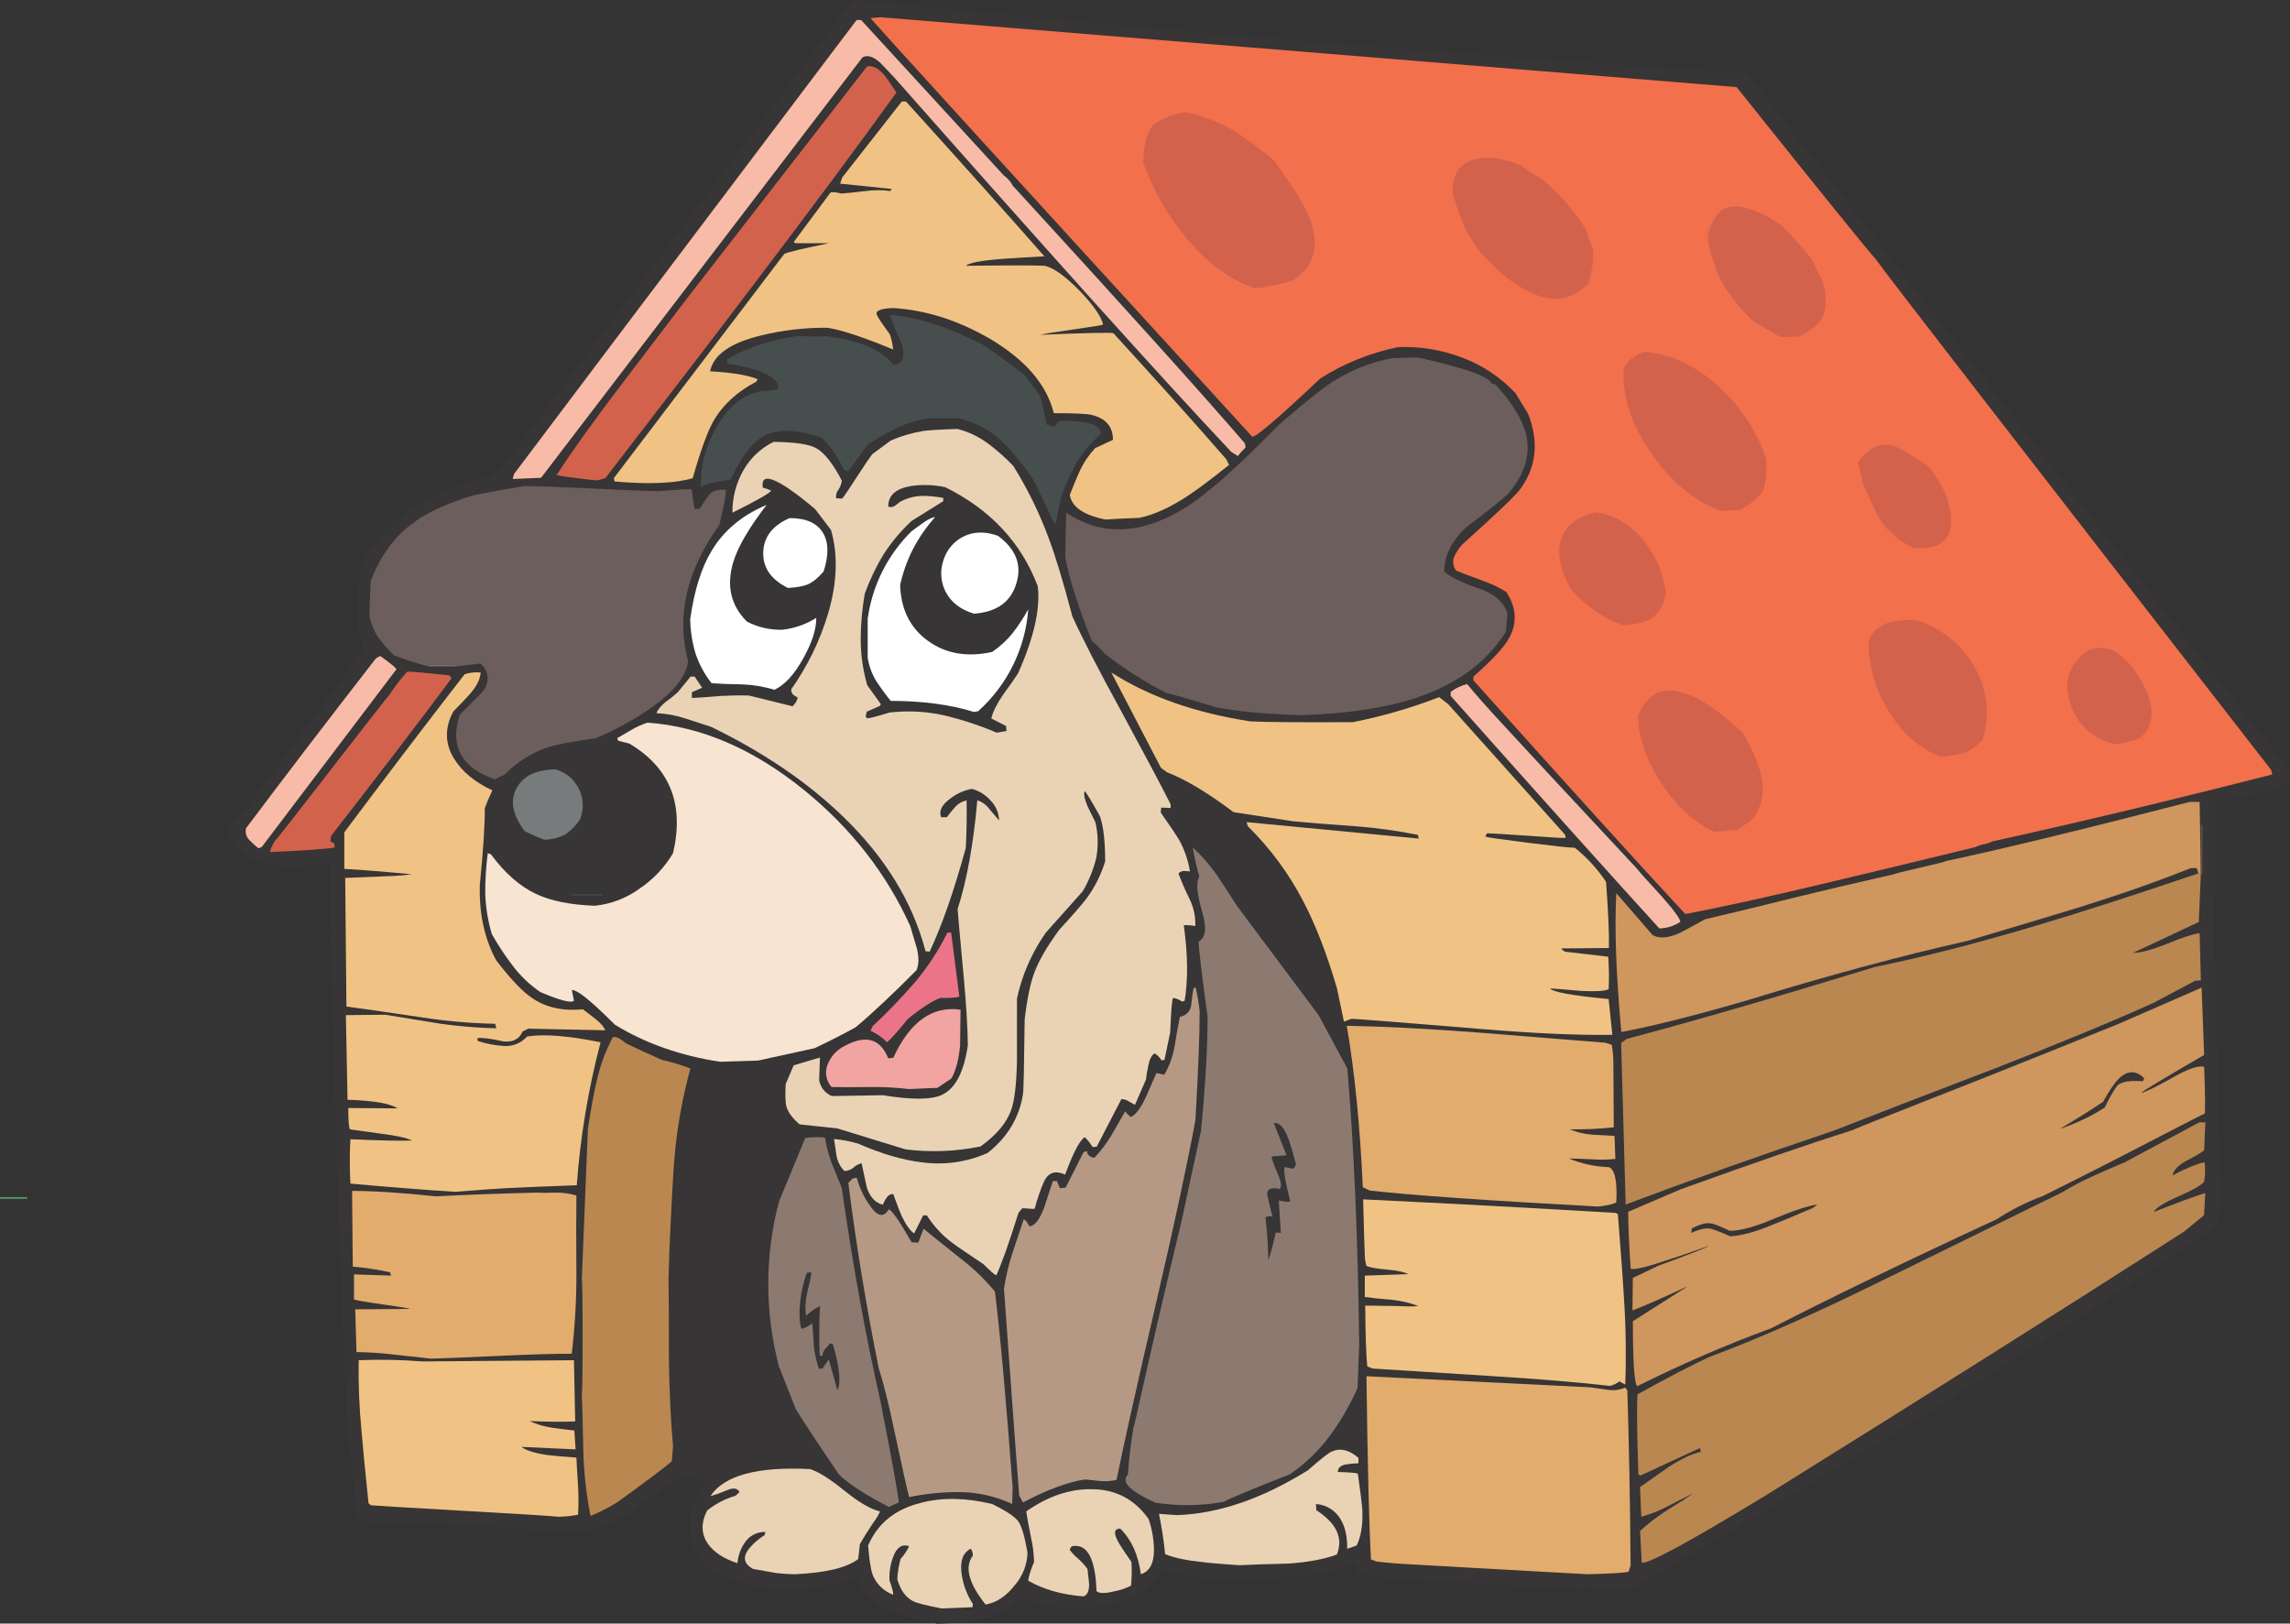 <?xml version="1.0" encoding="iso-8859-1"?>
<!-- Generator: Adobe Illustrator 20.1.0, SVG Export Plug-In . SVG Version: 6.00 Build 0)  -->
<svg version="1.0" id="Layer_1" xmlns="http://www.w3.org/2000/svg" xmlns:xlink="http://www.w3.org/1999/xlink" x="0px" y="0px"
	 viewBox="0 0 915.26 648.93" enable-background="new 0 0 915.26 648.93" xml:space="preserve">
<rect x="0" y="0" width="915.26" height="648.93" fill="#333333" stroke="none"/>
<title>dogs2_0023</title>
<path fill="#373535" d="M200.49,186.7l-4.43,3.94c-11.82,2.733-21.507,6.347-29.06,10.84c-8.82,5.536-16.15,13.148-21.35,22.17
	c-1.556,4.272-2.443,8.758-2.63,13.3c-0.107,1.093-0.16,5.637-0.16,13.63c1.084,2.877,1.907,5.846,2.46,8.87
	c-7.333,10.507-23.043,31.743-47.13,63.71c-0.873,0.987-2.297,2.41-4.27,4.27c-1.384,1.468-2.348,3.281-2.79,5.25
	c3.173,7.66,8.81,11.993,16.91,13c4.707,0.547,12.59,0.383,23.65-0.49c1.753,95.333,4.327,173.713,7.72,235.14
	c0.327,0.22,0.66,1.48,1,3.78c0.22,2.187,0.987,9.793,2.3,22.82l2.63,1c8,0.44,20.04,0.877,36.12,1.31
	c14.233,0.667,26.233,1.597,36,2.79c11.713-0.44,17.843-0.55,18.39-0.33c4.6-0.547,10.62-3.447,18.06-8.7
	c10.073-7.333,15.877-11.383,17.41-12.15c3.582-0.051,7.16,0.285,10.67,1c-4.16,6.46-6.35,11.987-6.57,16.58
	c-0.22,4.707,1.587,10.18,5.42,16.42c7.66,5.8,17.293,9.133,28.9,10c10.307,0.917,20.688-0.488,30.38-4.11l2.3,0.16
	c2.934,5.696,7.665,10.266,13.46,13c3.613,1.64,9.853,3.337,18.72,5.09c8.667-0.22,14.85-0.887,18.55-2
	c5.033-1.333,10.343-4.18,15.93-8.54c4.875,1.87,9.858,3.45,14.92,4.73c15.107,0.547,26.873-2.41,35.3-8.87l5.91-6.9
	c5.333,1.86,12.23,2.953,20.69,3.28h21.18c3.72-0.327,9.577-0.763,17.57-1.31c6.787-0.767,12.313-2.3,16.58-4.6
	c0.568,1.49,1.281,2.92,2.13,4.27l5.09,1c22.667,1.64,39.907,2.79,51.72,3.45c19.26,1,36.537,1.5,51.83,1.5
	c88.667-51.013,166.39-99.013,233.17-144c1.333-2.3,2.1-6.407,2.3-12.32c-1.333-64.26-2.153-97.483-2.46-99.67l0.66-58.62
	c10.073-1.86,15.22-2.79,15.44-2.79c6.787-1.533,11.493-3.283,14.12-5.25l-0.33-4.6c-28-35.58-64.18-81.94-108.54-139.08
	C748.12,93.557,712.063,47.077,698.19,29.23c-0.955-0.556-2.02-0.897-3.12-1c-1.097-0.032-2.18,0.253-3.12,0.82
	C563.763,20.41,447.013,10.727,341.7,0l-3.45,3.28C279.69,81.66,233.77,142.8,200.49,186.7z"/>
<path fill="#EAD3B5" d="M396.55,601.14c-10.507-2.52-19.977-2.683-28.41-0.49c-10.293,2.52-17.353,8.213-21.18,17.08
	c0.44,5.58,1.043,9.467,1.81,11.66c1.454,3.726,4.447,6.643,8.21,8c0.107-0.767-0.387-2.683-1.48-5.75
	c-0.142-3.188,0.362-6.371,1.48-9.36c1.42-3.833,3.553-5.257,6.4-4.27c-0.895,1.856-2.058,3.571-3.45,5.09
	c-0.708,2.615-1.147,5.296-1.31,8c1.207,4.487,3.397,7.487,6.57,9c1.333,0.667,5.057,1.597,11.17,2.79l12.32-0.49l0.16-1.31
	c-2.284-3.468-3.795-7.387-4.43-11.49c-0.887-5.393,0.31-8.927,3.59-10.6c0.565,0.818,0.852,1.796,0.82,2.79
	c-3.393,4.487-1.697,11,5.09,19.54c4.38-0.767,8.267-3.34,11.66-7.72c3.196-3.641,4.999-8.296,5.09-13.14
	c-1.093-6.24-2.297-10.347-3.61-12.32C405.63,606.217,402.13,603.88,396.55,601.14z"/>
<path fill="#EAD3B5" d="M459.11,607.22c-5.58-8-13.247-12-23-12c-8.667-0.107-17.313,2.85-25.94,8.87
	c0.22,1.753,0.823,5.087,1.81,10c0.787,3.339,1.226,6.751,1.31,10.18c-1.533,3.72-2.3,6.237-2.3,7.55c6.133,3.5,13.467,5.58,22,6.24
	c1.533-0.44,2.3-2.027,2.3-4.76c0-0.44-0.22-2.52-0.66-6.24c-1.16-1.557-2.481-2.988-3.94-4.27c-1.162-0.97-2.209-2.071-3.12-3.28
	c0.118-0.565,0.404-1.081,0.82-1.48c6.133-1.207,9.417,4.76,9.85,17.9c0.987,0.987,3.287,1.04,6.9,0.16
	c2.4-0.427,4.724-1.202,6.9-2.3c0.319-3.163,0.373-6.348,0.16-9.52c-2.08-2.953-3.723-5.417-4.93-7.39
	c-2.3-3.94-2.137-5.91,0.49-5.91c4.487,4.487,7.223,10.563,8.21,18.23c3.5-1.093,5.25-4.323,5.25-9.69
	C461.163,615.328,460.451,611.181,459.11,607.22z"/>
<path fill="#EAD3B5" d="M351.72,604.1c-3.72-0.873-8.427-3.61-14.12-8.21c-5.8-4.707-10.397-7.607-13.79-8.7
	c-21.127-1.093-34.427,2.52-39.9,10.84c2.177-0.638,4.315-1.406,6.4-2.3c2.74-1.207,4.49-0.987,5.25,0.66l-1.64,1.48
	c-4.133,1.196-7.985,3.205-11.33,5.91c-2.52,5.033-2.357,9.52,0.49,13.46c2.407,3.287,6.293,5.803,11.66,7.55
	c0.258-3.15,1.395-6.164,3.28-8.7c1.857-2.465,4.795-3.875,7.88-3.78l-0.33,1.31c-2.618,1.569-4.904,3.634-6.73,6.08
	c-2,3.067-1.29,5.53,2.13,7.39c4.813,0.873,7.88,1.42,9.2,1.64c2.453,0.292,4.92,0.456,7.39,0.49
	c12.367-0.547,20.85-2.573,25.45-6.08l0.66-5.91c1.533-2.733,3.34-5.633,5.42-8.7C350.144,607.166,351.027,605.678,351.72,604.1z"/>
<path fill="#E2AC6D" d="M642.69,555.5l-7.22-1l-89.33-4.43c0.44,35.247,1.043,59.657,1.81,73.23l2.13,0.82
	c4.267,0.547,9.903,0.983,16.91,1.31c7.113,0.44,29.61,1.7,67.49,3.78c9.193-0.22,14.667-0.553,16.42-1l0.82-2.46
	c-0.22-26.273-0.657-49.607-1.31-70l-0.82-1.15C647.421,555.544,645.029,555.856,642.69,555.5z"/>
<path fill="#EAD3B5" d="M470.44,605.58l-7.22-0.49c1.096,5.318,1.917,10.688,2.46,16.09c3.393,1.42,8.21,2.46,14.45,3.12
	c3.5,0.44,8.537,0.877,15.11,1.31c4.16-0.22,10.727-0.44,19.7-0.66c7.88-0.547,14.34-1.75,19.38-3.61
	c2.627-6.567-0.11-12.477-8.21-17.73l-0.16-2.46c4.09,0.262,7.782,2.541,9.85,6.08c1.86,3.067,2.737,7.007,2.63,11.82l3.78-1.31
	c1.753-3.5,2.52-8.207,2.3-14.12c-0.22-2.847-0.823-7.717-1.81-14.61c-0.873-0.327-3.54-0.547-8-0.66c0-1.533,1-2.533,3-3
	c1.738-0.271,3.492-0.434,5.25-0.49v-2.13c-3.72-3.287-7.333-4.107-10.84-2.46c-1.42,0.667-4.54,3.13-9.36,7.39
	C504.403,599.06,486.967,605.033,470.44,605.58z"/>
<path fill="#BA8751" d="M880.95,472.25c0.43-2.552,0.484-5.153,0.16-7.72c-3.173,0.667-7.443,2.417-12.81,5.25
	c0.44-2.08,2.247-3.997,5.42-5.75c4.16-2.187,6.567-3.61,7.22-4.27l0.49-11.17H879l-29.72,15.93
	c-5.693,2.407-9.963,4.267-12.81,5.58c-4.19,1.856-8.249,3.994-12.15,6.4c-1.533,0.767-24.867,12.207-70,34.32
	c-28.133,13.9-51.833,24.41-71.1,31.53c-7.113,3.287-16.693,8.267-28.74,14.94c-0.327,4.707-0.217,15.373,0.33,32l0.82,0.49
	l23.81-11l0.33,1.48c-3.393,0.767-7.607,2.737-12.64,5.91l-11.66,8.21l0.53,11.85c3.594-0.965,7.064-2.345,10.34-4.11l10.34-5.25
	c-2.407,1.753-6.02,4.107-10.84,7.06c-3.67,2.365-7.13,5.041-10.34,8l0.66,12.64c2.3,0.767,18.773-8.157,49.42-26.77
	c63.613-39.587,119.387-74.76,167.32-105.52l8-6.57l0.49-8.87c-4.267,1.333-11.11,3.85-20.53,7.55c0.667-1.533,3.84-3.56,9.52-6.08
	C876.44,475.69,879.963,473.67,880.95,472.25z"/>
<path fill="#F0C384" d="M147.29,600.82l1,0.82c0.547,0.107,12.313,0.817,35.3,2.13c23.647,1.333,36.837,2.153,39.57,2.46
	c2.647-0.013,5.287-0.288,7.88-0.82c0.222-3.773,0.222-7.557,0-11.33c-0.44-6.893-0.66-10.723-0.66-11.49
	c-4.813-0.327-8.59-0.66-11.33-1c-5.033-0.667-8.59-1.76-10.67-3.28l21.67,1l-0.49-7.55c-3.94-0.44-7.007-0.823-9.2-1.15
	c-3.007-0.471-5.935-1.356-8.7-2.63c7.66,0.327,13.737,0.38,18.23,0.16l-0.49-24.47l-60.59,0.49
	c-8.465-0.68-16.965-0.844-25.45-0.49c-0.156,9.537,0.228,19.076,1.15,28.57C145.05,578.7,145.977,588.227,147.29,600.82z"/>
<path fill="#BA8751" d="M245,414.45c-3.015,5.631-5.226,11.656-6.57,17.9c-0.987,4.053-2.137,10.293-3.45,18.72l-2.46,60.59
	c0.22,0,0.33,7.553,0.33,22.66c0,15-0.11,22.5-0.33,22.5c0.22,5.473,0.44,13.683,0.66,24.63c0.307,8.214,1.25,16.392,2.82,24.46
	c3.697-1.516,7.265-3.329,10.67-5.42c12.367-8.973,19.647-14.447,21.84-16.42L269,578c-0.873-9.413-1.42-20.523-1.64-33.33
	c0-14.887-0.053-26.053-0.16-33.5l0.33-11c0.767-17.627,1.433-29.943,2-36.95c1.008-12.213,3.15-24.305,6.4-36.12
	c-3.678-1.452-7.467-2.606-11.33-3.45c-5.693-2.52-10.457-4.71-14.29-6.57c-0.783-0.652-1.605-1.256-2.46-1.81
	C247,414.725,246.01,414.44,245,414.45z"/>
<path fill="#8C7A70" d="M329.72,454.68c-2.624-0.247-5.268-0.193-7.88,0.16l-10.51,25.45c-5.694,21.581-5.694,44.269,0,65.85
	l6.73,17.08c4.16,6.667,9.907,15.37,17.24,26.11c3.72,3.72,10.387,8.053,20,13c1.279-0.676,2.594-1.28,3.94-1.81
	c-0.22-3.067-2.683-16.64-7.39-40.72c-5.8-25.4-10.947-53.753-15.44-85.06c-1.753-4.267-3.067-7.497-3.94-9.69
	C331.217,461.692,330.295,458.218,329.72,454.68z"/>
<path fill="#8C7A70" d="M494.25,361.9c-4.053-6.347-6.72-10.453-8-12.32c-2.783-3.938-5.974-7.572-9.52-10.84
	c0.647,3.935,1.525,7.828,2.63,11.66c-1.42,2.08-1.037,6.787,1.15,14.12c1.86,6.46,1.367,10.4-1.48,11.82
	c0.22,4.16,1.423,14.16,3.61,30c0,12.48-0.877,27.697-2.63,45.65l-7.72,35.8c-6.347,26.493-11.547,48.827-15.6,67
	c-2.187,10.073-3.39,15.22-3.61,15.44c-1.087,6.361-1.855,12.772-2.3,19.21c-2.847,2.847,0.82,6.57,11,11.17
	c9.041,1.417,18.256,1.306,27.26-0.33c2.847-1.533,11.66-5.2,26.44-11c6.128-4.161,11.513-9.323,15.93-15.27
	c4.408-5.98,8.153-12.421,11.17-19.21l0.66-17.73c-0.547-43.02-2.133-79.687-4.76-110l-11.49-21.35L494.25,361.9z"/>
<path fill="#B69984" d="M369.13,491.13l-2.13,5.58c-0.871-0.123-1.75-0.176-2.63-0.16c-5.033-8.76-8.1-13.14-9.2-13.14
	c-2.08,3.5-4.707,2.79-7.88-2.13c-2.192-3.134-3.804-6.637-4.76-10.34c-0.679-0.246-1.436-0.121-2,0.33
	c-0.434,0.549-0.931,1.046-1.48,1.48c3.067,24.413,7.117,49.1,12.15,74.06c2,6.24,4.133,14.833,6.4,25.78
	c2.74,12.92,4.657,21.513,5.75,25.78c6.86-1.403,13.849-2.074,20.85-2c7.041,0.176,13.971,1.796,20.36,4.76l0.16-6.73
	c-2.627-35.14-4.98-61.193-7.06-78.16c-4.03-4.883-8.602-9.292-13.63-13.14C374.97,495.887,370.003,491.897,369.13,491.13z"/>
<path fill="#B69984" d="M479.47,404.1c-0.345-3.205-0.892-6.385-1.64-9.52l-0.82,0.49c-0.327,1.753-0.66,4.16-1,7.22
	c-0.493,2.15-2.249,3.78-4.43,4.11c-0.547,2.52-1.257,6.46-2.13,11.82c-0.68,3.993-2.072,7.83-4.11,11.33l-3.12-0.66
	c-0.767,1.64-2.19,4.87-4.27,9.69c-2,4.267-3.97,6.893-5.91,7.88c-0.924-0.591-1.709-1.376-2.3-2.3
	c-3.067,5.333-4.927,8.563-5.58,9.69c-1.915,3.192-4.172,6.166-6.73,8.87c-1.86-0.22-2.86-1.097-3-2.63l-1.31,0.33l-7.22,14.29
	l-2.3,0.16l-1.15-2.79h-1.64c-0.547,1.533-1.697,5.037-3.45,10.51c-1.86,4.927-3.83,7.443-5.91,7.55c-0.873-1.64-1.64-2.57-2.3-2.79
	c-0.987,3.067-2.52,7.663-4.6,13.79c-1.48,4.567-2.577,9.25-3.28,14c3.5,48.713,5.527,76.243,6.08,82.59l1.48,2.79
	c9.527-5.033,17.79-8.1,24.79-9.2c1.333,0.107,3.467,0.327,6.4,0.66c2.093,0.158,4.197-0.008,6.24-0.49
	c2.847-14.12,8.21-38.093,16.09-71.92c7.113-30.667,12.26-54.64,15.44-71.92C478.91,428.363,479.47,413.847,479.47,404.1z"/>
<path fill="#373535" d="M327.75,522c-2.053,1.016-3.935,2.345-5.58,3.94c-0.419-2.896-0.307-5.844,0.33-8.7
	c0.987-4.053,1.59-6.953,1.81-8.7l-1.81,0.16c-1.367,3.635-2.251,7.435-2.63,11.3c-0.547,5.033-0.383,8.757,0.49,11.17
	c1.569-0.458,3.024-1.242,4.27-2.3c0.22,2.187,0.44,5.307,0.66,9.36c0.362,3.017,1.032,5.989,2,8.87l1.48-0.16l2.46-3.61l3.45,12.32
	c1.533-2.847,0.93-8.977-1.81-18.39l-1.15-0.33c-0.58,0.838-1.251,1.609-2,2.3c-0.603,0.81-0.951,1.781-1,2.79l-1.15-0.33
	C327.363,533.05,327.423,526.487,327.75,522z"/>
<path fill="#CF965D" d="M880.95,426.43c-2.187-0.667-6.293,0.703-12.32,4.11c-6.787,3.833-11.057,5.913-12.81,6.24
	c0.327-0.547,8.7-5.583,25.12-15.11l-1-26.93L847.28,409c-29.12,11.82-55.72,22.44-79.8,31.86c-16.093,6.347-25.29,10.013-27.59,11
	c-16.313,5.147-39.027,12.973-68.14,23.48l-21,9c0,5.693,0.333,13.3,1,22.82c1.64,0.44,6.787-0.82,15.44-3.78
	c4.487-1.42,9.74-3.227,15.76-5.42c-0.44,0.547-7.107,3.173-20,7.88l-10.34,4.93l-0.16,13c3.393-1.207,10.783-4.437,22.17-9.69
	l-22,14c0,16.667,0.603,25.313,1.81,25.94c17.405-8.694,35.275-16.423,53.53-23.15c24.52-12.587,54.52-27.09,90-43.51
	c5.838-3.804,12.084-6.944,18.62-9.36c15.213-7.553,30.923-15.553,47.13-24c10.947-5.693,16.75-8.65,17.41-8.87
	C881.44,444.49,881.383,438.257,880.95,426.43z"/>
<path fill="#F0C384" d="M545.48,509.85v8.54c2.08,0.327,5.747,0.71,11,1.15c3.543,0.364,7.022,1.191,10.35,2.46
	c-0.987,0.22-3.943,0.22-8.87,0c-6-0.107-10.107-0.16-12.32-0.16c0.107,11.933,0.38,20.033,0.82,24.3l2.14,0.86
	c4.6,0.327,20.417,1.327,47.45,3c19.373,1.207,35.19,2.52,47.45,3.94c1.365-0.353,2.649-0.968,3.78-1.81l2.3,1.31
	c0.419-11.334,0.255-22.683-0.49-34c-0.327-6.133-1.147-17.517-2.46-34.15l-0.82-0.49c-33.607-2-67.273-3.807-101-5.42
	c0.327,12.48,0.547,19.813,0.66,22c-0.009,1.558,0.213,3.108,0.66,4.6c1.533,0.667,4.323,1.16,8.37,1.48
	c3.833,0.327,6.623,0.93,8.37,1.81L545.48,509.85z"/>
<path fill="#E2AC6D" d="M230.38,509.52c-0.107-14.233-0.107-24.797,0-31.69c-2.557-0.766-5.211-1.153-7.88-1.15
	c-3.613,0.107-6.24,0.107-7.88,0c-13.793,0.327-27.257,0.82-40.39,1.48c-13.8-1.44-24.97-2.16-33.51-2.16l0.28,30.24
	c5.022,0.461,10.012,1.229,14.94,2.3l0.33,1.31l-14.78-0.49v10c0.547,0.327,4.377,0.993,11.49,2c7.007,0.987,10.62,1.59,10.84,1.81
	l-21.84,0.16l0.49,17.08c4.995,0.058,9.982,0.392,14.94,1c3.287,0.327,8.267,0.873,14.94,1.64c3.94-0.107,13.3-0.49,28.08-1.15
	c11.713-0.547,21.073-0.82,28.08-0.82C229.757,530.606,230.381,520.068,230.38,509.52z"/>
<path fill="#EAD3B5" d="M369,172.25c-4.414,0.747-8.727,2.006-12.85,3.75l-7.39,5.42c-1.093,1.333-3.12,4.29-6.08,8.87
	c-3.173,4.927-5.2,7.927-6.08,9l-2.46-0.16c-0.127-1.236,0.232-2.473,1-3.45c0.72-1.081,1.169-2.319,1.31-3.61
	c-3.613-6.893-7.06-11.227-10.34-13c-2.847-1.533-8.483-2.353-16.91-2.46c-5.156,2.516-9.415,6.555-12.2,11.57
	c-2.867,5.113-4.339,10.889-4.27,16.75c10.293-5.147,15.44-8.103,15.44-8.87c-1.051-0.494-2.15-0.88-3.28-1.15
	c-0.767-4.707,2.407-4.76,9.52-0.16c4.01,2.716,7.847,5.678,11.49,8.87l6.24,8.21c2.847,9.96,2.463,21.07-1.15,33.33
	c-3.238,10.865-8.23,21.127-14.78,30.38c0.003,0.72,0.234,1.42,0.66,2c0.628,0.493,1.297,0.931,2,1.31
	c-0.369,1.328-1.108,2.525-2.13,3.45l-17.4-4.3c-3.287-0.107-7.063-0.053-11.33,0.16c-5.033,0.44-8.863,0.713-11.49,0.82v-2.3
	l4.11-1.81l-3-4.43H276l-5.09,6.24c-1.503,1.362-3.093,2.624-4.76,3.78c-2.08,1.753-3.34,3.287-3.78,4.6
	c3.798,0.15,7.556,0.823,11.17,2c2.407,0.767,5.963,1.917,10.67,3.45c21.127,10.293,38.75,22.293,52.87,36
	c16.747,16.2,27.693,34.097,32.84,53.69l1.64,0.16c4.96-10.553,9.773-24.37,14.44-41.45c0.327-6.24,0.437-12.573,0.33-19
	c-1.69,0.356-3.234,1.213-4.43,2.46c-1.231,1.356-2.382,2.782-3.45,4.27h-2.3c-0.987-2.52,0.273-5.037,3.78-7.55
	c2.5-1.93,5.43-3.227,8.54-3.78c2.861,0.775,5.431,2.375,7.39,4.6c2.13,2.128,3.365,4.99,3.45,8c-1.753-2.08-3.067-3.613-3.94-4.6
	c-1.188-1.619-2.852-2.825-4.76-3.45c-1.533,17.407-4.16,31.91-7.88,43.51c0.107,1.753,0.927,10.84,2.46,27.26
	c0.987,10.84,1.533,19.87,1.64,27.09c-1.533,10.727-4.98,17.35-10.34,19.87c-4.16,2-12.043,2.053-23.65,0.16l-20.36,0.33
	c-2.699-1.096-4.629-3.523-5.09-6.4c0-0.547,0.11-3.547,0.33-9l-10.51,3.12l-3.21,7.53c-0.22,4.6-0.11,7.6,0.33,9
	c0.667,2.3,2.417,4.653,5.25,7.06l15.11,1.64l27.26,8.37c9.957,1.235,20.048,0.847,29.88-1.15c6.347-4.487,10.453-9.357,12.32-14.61
	c1.333-3.72,2.1-10.233,2.3-19.54v-25c2.041-9.435,5.947-18.367,11.49-26.27l14.78-16.58c2.448-4.144,4.274-8.625,5.42-13.3
	c0.869-4.736,0.757-9.599-0.33-14.29c-1.207-2.407-2.207-4.433-3-6.08c-1.333-3.067-1.77-5.2-1.31-6.4
	c0.667,0.547,2.693,3.88,6.08,10c1.42,3.94,2.13,9.96,2.13,18.06c-1.613,5.308-4.112,10.305-7.39,14.78
	c-2,2.627-5.667,6.84-11,12.64c-4.813,6.567-8.097,12.203-9.85,16.91c-1.64,4.267-2.953,10.56-3.94,18.88
	c-0.22,18.94-0.44,28.847-0.66,29.72c-1.42,9.413-6.127,17.293-14.12,23.64c-8.188,3.643-17.225,4.952-26.11,3.78
	c-7.66-0.873-16.253-3.39-25.78-7.55c-3.114-0.883-6.299-1.489-9.52-1.81c0.667,4.267,1,6.51,1,6.73
	c0.429,2.286,1.513,4.399,3.12,6.08c1.313-0.038,2.578-0.497,3.61-1.31c0.912-0.886,2.044-1.511,3.28-1.81
	c0.44,2,1.15,5.283,2.13,9.85c1.333,3.833,3.467,6.077,6.4,6.73c0.359-0.995,0.858-1.934,1.48-2.79
	c0.547-0.93,1.551-1.496,2.63-1.48c1.64,4.487,2.733,7.333,3.28,8.54c1.753,3.72,3.45,6.127,5.09,7.22l3.61-7.22h1.48
	c2.684,4.264,6.136,7.994,10.18,11c1.42,1.093,5.58,3.94,12.48,8.54c2.733,2.733,4.43,4.21,5.09,4.43
	c2.08-4.487,5.037-12.82,8.87-25l1.48-1.81c0.767,0,1.767,0.053,3,0.16c0.662,0.114,1.338,0.114,2,0
	c0.968-3.761,2.232-7.439,3.78-11c1.753-3.5,4.543-4.377,8.37-2.63c3.287-8.867,5.913-13.847,7.88-14.94
	c1.191,1.187,2.238,2.509,3.12,3.94l1.64-0.16l9.85-19c0.989,0.001,1.957,0.286,2.79,0.82c0.547,0.327,1.423,0.82,2.63,1.48
	l4.39-10.08c0.23-1.933,0.564-3.853,1-5.75c0.44-2.407,1.26-3.993,2.46-4.76c1.136,0.698,2.092,1.654,2.79,2.79l1.15-0.16l2.3-11
	c0.327-8.54,0.71-13.137,1.15-13.79c1.305,0.195,2.544,0.702,3.61,1.48l1-0.33c1.42-8.32,1.31-18.39-0.33-30.21
	c1.541-0.07,3.085,0.041,4.6,0.33c0.147-3.748-0.644-7.474-2.3-10.84c-1.661-3.31-3.14-6.709-4.43-10.18
	c0.569-0.576,1.324-0.93,2.13-1c0.44,0,1.26,0.053,2.46,0.16c-0.693-4.375-2.138-8.597-4.27-12.48c-1.533-2.52-3.997-6.187-7.39-11
	l0.16-2l3.78,0.16v-1.48c-3.287-6.567-9.91-19.047-19.87-37.44c-8.54-15.547-15-28.08-19.38-37.6c-3.613-13.687-6.733-24.02-9.36-31
	c-3.742-10.21-8.531-20.006-14.29-29.23c-3.135-3.28-6.54-6.291-10.18-9c-3.636-2.692-7.763-4.645-12.15-5.75
	C376.147,171.653,371.6,171.923,369,172.25z"/>
<path fill="#373535" d="M508.21,462.23c0,0.767,0.82,3.067,2.46,6.9c1.42,3.173,1.693,5.2,0.82,6.08
	c-3.72-0.767-5.363,0.11-4.93,2.63c0.327,1.533,0.993,4.323,2,8.37c-0.941-0.193-1.92-0.077-2.79,0.33
	c0.667,5.58,1.05,11.273,1.15,17.08c0.44-0.767,1.44-4.433,3-11l2,0.16l-0.82-13c1.485,0.47,3.049,0.637,4.6,0.49
	c-2-7.88-2.767-12.477-2.3-13.79l3.61,0.66l1-1.64c-1.093-4.267-2.093-7.66-3-10.18c-1.753-4.707-3.723-6.84-5.91-6.4l5.09,12.81
	L508.21,462.23z"/>
<path fill="#373535" d="M724.3,482.92l2.13-1.48c-3.613,0.44-9.47,2.357-17.57,5.75c-7.447,3.173-13.303,4.76-17.57,4.76
	c-3.833-1.86-6.407-2.86-7.72-3c-1.86-0.22-4.323,0.447-7.39,2l-0.18,1.82c3.393-1.533,6.02-2.08,7.88-1.64
	c2.582,0.827,5.105,1.829,7.55,3c4.487-0.22,10.013-1.697,16.58-4.43C711.75,488.247,717.18,485.987,724.3,482.92z"/>
<path fill="#E2AC6D" d="M644.82,424c-0.047-2.148-0.268-4.288-0.66-6.4l-2.46-0.82c-22.88-1.853-40.113-3.233-51.7-4.14
	c-20.36-1.533-37.6-2.41-51.72-2.63c3.173,18.607,5.307,40.117,6.4,64.53l2.79,1.31c16.313,1.86,46.747,3.993,91.3,6.4
	c3.72-0.44,6.127-0.987,7.22-1.64c0.44-8.54-0.56-13.247-3-14.12c-5.475-0.18-10.872-1.348-15.93-3.45c1.42,0,4.54,0.11,9.36,0.33
	c3.065,0.235,6.145,0.182,9.2-0.16l-0.33-9.2c-5.58-0.327-8.58-0.49-9-0.49c-3.05-0.242-6.043-0.961-8.87-2.13
	c5.868,0.097,11.736-0.177,17.57-0.82C644.877,435.683,644.82,426.827,644.82,424z"/>
<path fill="#BA8751" d="M879.63,349.09h-1c-25.833,8.76-47.233,15.657-64.2,20.69c-23.753,7.113-45.483,12.697-65.19,16.75
	c-39.3,12.04-72.36,21.62-99.18,28.74l-2.13,1.64l1.81,64.53c26.173-9.853,53.927-19.707,83.26-29.56
	c14.12-5.58,35.52-13.843,64.2-24.79c25.613-9.96,46.797-18.717,63.55-26.27l16.58-8.82l2.3-0.16l-0.49-18.88
	c-2.627,0.327-7.113,1.803-13.46,4.43c-5.8,2.3-10.18,3.45-13.14,3.45l26.27-12.32L879.63,349.09z"/>
<path fill="#519D6B" d="M0,479.14h10.84v-0.66H0V479.14z"/>
<path fill="#F0C384" d="M187.85,277.34c2.627-2.953,4.05-5.8,4.27-8.54c-2.156-0.221-4.334,0.004-6.4,0.66
	c-16.527,21.333-32.563,42.407-48.11,63.22v14.61c6.24,0.327,15.217,1.037,26.93,2.13c-2.176,0.339-4.37,0.559-6.57,0.66
	c-2.187,0.107-8.853,0.38-20,0.82l0.49,51.4c2,0.22,11.907,1.643,29.72,4.27c9.835,1.557,19.765,2.436,29.72,2.63l0.49,1.81
	c-7.419-0.179-14.821-0.783-22.17-1.81L154,405.58l-15.76,0.16l0.66,33.83c10.4,0.327,17.067,1.477,20,3.45l-19.7-0.16
	c0,4.927,0.22,7.773,0.66,8.54c0.547,0.107,4.88,0.71,13,1.81c5.913,0.767,9.853,1.643,11.82,2.63
	c-3.833,0.22-12.043,0.057-24.63-0.49c-0.331,5.905-0.331,11.825,0,17.73c15.767,1.42,29.723,2.513,41.87,3.28
	c9.74-0.767,16.637-1.26,20.69-1.48c4.053-0.22,13.357-0.603,27.91-1.15c1.407-19.299,4.594-38.427,9.52-57.14
	c-13.027-2.627-22.823-3.393-29.39-2.3c-2.357,2.654-5.821,4.053-9.36,3.78c-3.517-0.228-6.992-0.9-10.34-2l-0.16-1.15
	c2.187-0.22,5.633,0.217,10.34,1.31c3.833,0.44,6.407-0.873,7.72-3.94l2.3-1.15l30.71,0.66c-0.44-1.333-1.753-2.867-3.94-4.6
	c-2.407-1.86-4.05-3.12-4.93-3.78c-8,0.767-14.733-0.71-20.2-4.43c-3.72-2.407-8.537-7.443-14.45-15.11
	c-4.707-8.667-6.897-18.737-6.57-30.21c1.333-13.133,2-23.37,2-30.71c0.667-1.86,1.667-4.213,3-7.06
	c-7.007-3.287-12.097-7.5-15.27-12.64c-3.72-6-3.83-12.293-0.33-18.88C184.197,281.327,186.423,278.98,187.85,277.34z"/>
<path fill="#373535" d="M841.21,442.69c1.392-3.035,3.042-5.946,4.93-8.7c1.64-1.64,5.087-2.243,10.34-1.81L857,431
	c-3.287-3.287-6.68-3.233-10.18,0.16c-1.753,1.753-3.833,4.82-6.24,9.2c-3.5,2.407-9.247,6.02-17.24,10.84
	C829.621,449.102,835.622,446.244,841.21,442.69z"/>
<path fill="#F1A4A1" d="M383.74,417.57c0.107-6.347,0.16-11.013,0.16-14c-11.267-1.613-20.233,4.803-26.9,19.25l-2,0.16
	c-3.173-7.88-8.977-9.523-17.41-4.93c-3.057,1.495-5.453,4.066-6.73,7.22c-1.347,3.092-0.769,6.686,1.48,9.2
	c3.5,0.107,8.7,0.107,15.6,0c5.159-0.049,10.315,0.225,15.44,0.82l11.33-0.49l5.58-3.78C382.15,427.633,383.3,423.15,383.74,417.57z
	"/>
<path fill="#F7E4D1" d="M246.63,295.07l0.49,1l4.43,1.15c16.207,9.627,22.023,24.22,17.45,43.78
	c-3.333,5.634-7.875,10.457-13.3,14.12c-5.252,3.842-11.428,6.223-17.9,6.9c-9.74-0.327-17.623-1.913-23.65-4.76
	c-6.46-3.067-12.427-8.32-17.9-15.76l-1.31-0.49c-0.698,5.391-1.033,10.824-1,16.26c0.199,5.452,1.082,10.858,2.63,16.09
	c2.487,4.402,5.277,8.625,8.35,12.64c3.074,4.076,6.789,7.625,11,10.51c8,3.393,12.487,4.543,13.46,3.45l-0.82-4.27
	c1.533,0,4.49,1.97,8.87,5.91c2.3,2.08,5.09,4.747,8.37,8c12.153,7.447,26.153,12.373,42,14.78l15.27-0.49l22.5-4.93
	c6-2.847,11.473-5.637,16.42-8.37c6.787-5.693,14.887-13.3,24.3-22.82c0.987-2.187,1.04-5.087,0.16-8.7
	c-1.207-4.053-2.083-7.01-2.63-8.87c-9.413-20.907-23.533-39.023-42.36-54.35c-20.307-16.48-41.2-25.487-62.68-27.02
	c-2.164,0.729-4.254,1.663-6.24,2.79L246.63,295.07z"/>
<path fill="#EC7489" d="M354.51,416.58c1.64-1.333,4.43-4.453,8.37-9.36c5.58-4.487,9.913-7.277,13-8.37
	c3.72,0.107,6.237-0.057,7.55-0.49l-3.28-25.62h-1.48c-3.516,7.124-7.881,13.796-13,19.87c-5.315,6.158-10.96,12.023-16.91,17.57
	l-0.82,1.82C350.402,413.093,352.632,414.648,354.51,416.58z"/>
<path fill="#F0C384" d="M578.81,281.44l-3.61-2.79c-11.186,4.314-22.722,7.659-34.48,10c-21.127,0.107-34.81-0.003-41.05-0.33
	c-22-3.393-40.5-9.907-55.5-19.54L464,306.89l2.46,1.81c7.227,2.74,16.093,8.05,26.6,15.93l23.65,3.61
	c5.473,0.547,13.807,1.213,25,2c8.396,0.636,16.745,1.788,25,3.45l0.33,1.48l-68.8-6.57l0.49,1.64c8.917,8.776,16.398,18.9,22.17,30
	c4.927,9.413,9.413,21.017,13.46,34.81l2.79,13.3l3-1.15c2.733,0.107,20.14,1.477,52.22,4.11c21.127,1.753,38.477,2.52,52.05,2.3
	l-1.48-14.29c-14.78-1.42-22.553-2.843-23.32-4.27c1.753,0.107,5.803,0.44,12.15,1c5.8,0.327,9.523,0.107,11.17-0.66
	c0.214-4.333,0.16-8.674-0.16-13l-17.24-2c-1.093-0.667-1.587-1.103-1.48-1.31l19-0.16c0.107-5.693-0.277-14.507-1.15-26.44
	c-3.428-5.163-7.638-9.762-12.48-13.63c-1.86,0-8.1-0.667-18.72-2s-16.313-2.153-17.08-2.46l0.66-1.31c1.753,0,7.39,0.333,16.91,1
	c8.867,0.667,13.737,0.94,14.61,0.82l-0.33-1.31L578.81,281.44z"/>
<path fill="#CF965D" d="M879.63,349.09l-0.49-28.57h-3.94c-43.333,11.167-75.847,19.05-97.54,23.65
	c-0.107,0.22-3.553,1.097-10.34,2.63c-6.667,1.533-10.113,2.41-10.34,2.63c-14.56,3.287-27.367,6.287-38.42,9
	c-16.747,4.16-29.117,7.16-37.11,9c-6.133,3.393-9.58,5.253-10.34,5.58c-4.6,2-8.157,2.22-10.67,0.66L646,357
	c-0.767,14-0.1,32.5,2,55.5c13.247-2.52,30.16-6.79,50.74-12.81c31.633-9.74,60.86-17.623,87.68-23.65
	c23.867-7.113,38.81-11.6,44.83-13.46c16.967-5.333,31.743-10.533,44.33-15.6H878l0.66,2.13h1L879.63,349.09z"/>
<path fill="#F7BBA8" d="M586.37,273.4c-2.369,0.611-4.599,1.67-6.57,3.12v1.64c36.133,40.613,63.937,71.593,83.41,92.94
	c2.981-0.076,5.881-0.988,8.37-2.63c0-1.207-2.517-4.653-7.55-10.34c-5.473-5.913-8.703-9.527-9.69-10.84
	c-30.427-32.62-48.487-52.05-54.18-58.29C594.467,282.867,589.87,277.667,586.37,273.4z"/>
<path fill="#F3704C" d="M789.48,338.59c1.093-0.536,2.254-0.923,3.45-1.15c1.196-0.227,2.357-0.614,3.45-1.15
	c35.247-7.773,72.52-16.693,111.82-26.76l-0.49-1.81C806.45,177.447,753.74,109.357,749.58,103.45
	c-3.393-3.72-21.893-26.6-55.5-68.64L351.89,6.9l-3.94,0.33c1.333,1.86,52.18,57.633,152.54,167.32
	c1.333,0.327,10.42-7.447,27.26-23.32c9.49-6.008,19.995-10.237,31-12.48c8.674-0.358,17.33,1.04,25.45,4.11
	c8.175,3.043,15.536,7.933,21.51,14.29l5.09,8.37c4.267,11.053,3.267,20.96-3,29.72c-1.86,2.627-9.633,10.07-23.32,22.33
	c-1.33,1.473-2.435,3.134-3.28,4.93c-0.765,1.87-0.451,4.009,0.82,5.58c1.207,0.547,4.653,1.86,10.34,3.94
	c3.393,1.163,6.644,2.706,9.69,4.6c4.16,6.46,4.433,12.753,0.82,18.88c-2,3.5-6.667,8.48-14,14.94v1.48
	c37.44,41.82,65.683,72.963,84.73,93.43c15.873-3.067,35.207-7.337,58-12.81C744.573,349.473,763.867,344.823,789.48,338.59z"/>
<path fill="#404646" d="M228.24,358h12.48v-0.7h-12.48V358z"/>
<path fill="#5C5144" d="M879.63,329.72v19.87h0.66v-19.87H879.63z"/>
<path fill="#D3624C" d="M180.46,271.1l-0.82-1.15c-10.073-1.093-15.71-1.587-16.91-1.48c-2.591,2.877-4.952,5.953-7.06,9.2
	c-0.327,0.22-7.827,9.8-22.5,28.74c-14.78,19.153-22.553,29.057-23.32,29.71c-0.892,1.364-1.567,2.859-2,4.43
	c13.247-0.547,21.893-1.15,25.94-1.81l-0.16-1.48l-1.63-1.14l0.33-2C153.903,306.333,169.947,285.327,180.46,271.1z"/>
<path fill="#F7BBA8" d="M158.46,267.49c-0.327-0.667-2.46-2.417-6.4-5.25c-0.74,0.238-1.422,0.63-2,1.15
	c-18.707,24.08-35.94,46.617-51.7,67.61c-0.443,1.629-0.008,3.371,1.15,4.6c1.168,1.247,2.432,2.4,3.78,3.45l1.31-0.49
	L158.46,267.49z"/>
<path fill="#777B7B" d="M217.73,335.63c2.863-0.074,5.672-0.803,8.21-2.13c2.365-1.602,4.376-3.671,5.91-6.08
	c3.05-7.673-0.697-16.365-8.37-19.415c-0.433-0.172-0.873-0.324-1.32-0.455c-7.773,0-13.027,2.517-15.76,7.55
	c-2.627,5.033-1.533,10.727,3.28,17.08C212.267,333.542,214.959,334.696,217.73,335.63z"/>
<path fill="#D3624C" d="M685.38,332.51l8.87-0.82l5.58-3.61c4.16-4.927,5.583-10.73,4.27-17.41c-0.873-4.38-3.337-10.29-7.39-17.73
	c-21.567-19.92-35.567-22.273-42-7.06c0,8.667,3.12,17.753,9.36,27.26C670.283,322.553,677.387,329.01,685.38,332.51z"/>
<path fill="#6C5E5C" d="M236.45,195.24c-11.167-0.547-20.087-0.88-26.76-1c-4.927,0.767-11.593,1.97-20,3.61
	c-10.947,3.173-19.43,7.113-25.45,11.82c-6.893,5.253-12.257,12.753-16.09,22.5L147.62,246c0.601,3.089,1.77,6.039,3.45,8.7
	c1.929,2.58,4.07,4.995,6.4,7.22c4.5,1.764,9.105,3.243,13.79,4.43v-0.66h10.84v0.66l10-1.15c3.393,3.393,3.727,7.06,1,11
	c-0.22,0.327-3.34,3.5-9.36,9.52c-2.08,6.24-1.86,11.603,0.66,16.09c2.52,4.38,7.007,7.61,13.46,9.69c0.547-0.327,1.86-0.993,3.94-2
	c4.68-4.808,10.414-8.461,16.75-10.67c3.613-1.207,10.127-2.467,19.54-3.78c7.727-3.232,15.099-7.254,22-12
	c9.193-6.46,14.173-12.7,14.94-18.72c-4.813-18.06-0.653-36.233,12.48-54.52c1.753-7.007,2.63-11.673,2.63-14
	c-2.847-0.327-4.98,0.22-6.4,1.64c-0.547,0.44-1.917,2.41-4.11,5.91h-2c-0.52-2.551-0.904-5.128-1.15-7.72
	c-0.767-0.22-5.253,0-13.46,0.66C258.227,196.247,249.37,195.893,236.45,195.24z"/>
<path fill="#D3624C" d="M784.89,301c2-0.667,4.463-2.363,7.39-5.09c3.227-9.79,2.09-20.495-3.12-29.39
	c-5.115-8.974-13.452-15.667-23.32-18.72c-5.147,0-8.87,0.383-11.17,1.15c-3.665,1.049-6.599,3.8-7.88,7.39
	c0.013,9.675,2.683,19.16,7.72,27.42c5.473,9.087,12.473,15.327,21,18.72C778.671,302.233,781.807,301.738,784.89,301z"/>
<path fill="#D3624C" d="M855.17,271.1c-6.24-10.4-13.083-14.123-20.53-11.17c-7.88,5.58-10.233,12.803-7.06,21.67
	c3.067,8.54,9.033,13.85,17.9,15.93c3.347-0.54,6.642-1.363,9.85-2.46C861.57,289.49,861.517,281.5,855.17,271.1z"/>
<path fill="#373535" d="M377.83,194.74c-4.478-0.973-9.094-1.139-13.63-0.49c-6.133,0.987-9.2,3.723-9.2,8.21
	c0.8,0.333,1.71,0.274,2.46-0.16c0.742-0.504,1.453-1.051,2.13-1.64c2.671-1.482,5.649-2.324,8.7-2.46
	c2.921-0.028,5.836,0.247,8.7,0.82v1.31l-12.64,7.88c-4.251,3.962-8.002,8.428-11.17,13.3c-3.028,4.993-5.556,10.272-7.55,15.76
	c-1.073,6.129-1.618,12.338-1.63,18.56c0.046,6.112,0.931,12.189,2.63,18.06l5.42,7.55c-0.141,0.482-0.518,0.859-1,1
	c-0.44,0.22-1.973,0.887-4.6,2l-0.49,2l0.66,0.66c0.987,0,3.943-0.767,8.87-2.3c7.346-0.864,14.784-0.475,22,1.15
	c7.131,1.713,14.105,4.022,20.85,6.9l3.94-0.66l-0.16-2l-5.91-3c0.547-2.52,2.08-5.64,4.6-9.36c2.953-4.053,4.98-6.953,6.08-8.7
	c6.347-14.233,8.973-25.837,7.88-34.81C408.203,216.913,395.89,203.72,377.83,194.74z"/>
<path fill="#6C5E5C" d="M597.53,153.53l-1.31-0.16c-0.873-2.847-10.78-6.35-29.72-10.51l-10.34,0.33
	c-8.624,1.635-16.837,4.969-24.16,9.81c-3.72,2.407-10.67,7.99-20.85,16.75c-16.767,17.207-29.517,28.44-38.25,33.7
	c-17.187,10.293-32.787,10.787-46.8,1.48l-0.33,17.73c1.333,7.88,4.837,18.99,10.51,33.33c1.917,1.693,3.727,3.503,5.42,5.42
	c7.742,6.031,16.043,11.309,24.79,15.76c0.667-0.107,7.07,1.7,19.21,5.42c8.32,1.753,19.987,2.847,35,3.28
	c18.173-0.667,33.227-2.967,45.16-6.9c16.2-5.333,28.2-14.147,36-26.44l0.66-7.39c-1.64-4.6-5.363-7.883-11.17-9.85
	c-7.333-2.52-12.04-4.82-14.12-6.9c0-6.24,2.9-12.097,8.7-17.57c7.66-5.8,13.187-10.18,16.58-13.14c6.46-7.447,9.033-15,7.72-22.66
	C608.99,168.467,604.757,161.303,597.53,153.53z"/>
<path fill="#FFFFFF" d="M359.77,233.82c1.088-4.959,2.798-9.76,5.09-14.29c2.402-4.629,5.383-8.933,8.87-12.81
	c-1.093,0-2.79,0.82-5.09,2.46l-4.27,3.12c-9.571,9.399-15.751,21.709-17.57,35v15.6c0.52,3.317,1.692,6.499,3.45,9.36
	c1.781,2.723,3.7,5.353,5.75,7.88c12.667,0,23.777,1.477,33.33,4.43l1.64-0.33c11.684-10.474,18.853-25.07,20-40.72
	c-1.826,3.333-3.912,6.516-6.24,9.52c-2.353,2.904-5.119,5.448-8.21,7.55c-9.96,2.187-18.5,0.71-25.62-4.43
	C363.78,251.02,360.07,243.573,359.77,233.82z"/>
<path fill="#FFFFFF" d="M306.4,201.8c-9.853,4.16-17.187,10.29-22,18.39c-4.053,6.667-6.9,15.753-8.54,27.26
	c0.073,4.677,0.794,9.321,2.14,13.8c1.442,4.277,3.607,8.275,6.4,11.82c2.74,0.22,6.953,0.383,12.64,0.49
	c4.233,0.185,8.426,0.9,12.48,2.13c4.053-1.86,7.883-6.02,11.49-12.48c3.5-6.24,5.25-11.66,5.25-16.26
	c-4.12,2.608-8.783,4.236-13.63,4.76c-4.909,0.125-9.769-1.004-14.12-3.28c-6.46-6.46-8.267-14.397-5.42-23.81
	C294.957,218.493,299.393,210.887,306.4,201.8z"/>
<path fill="#7C706C" d="M171.26,266.34h10.84v-0.66h-10.84V266.34z"/>
<path fill="#D3624C" d="M638.09,204.76c-7.88,1.753-12.643,5.477-14.29,11.17c-1.533,5.333-0.22,11.847,3.94,19.54
	c5.671,6.509,12.894,11.48,21,14.45c5.253-0.327,9.03-1.257,11.33-2.79c2.953-2,4.87-5.333,5.75-10
	c-0.864-7.634-3.881-14.866-8.7-20.85C651.767,209.693,645.423,205.853,638.09,204.76z"/>
<path fill="#FFFFFF" d="M377,224.14c-1.332,4.001-1.038,8.365,0.82,12.15c2.187,4.38,6.017,7.38,11.49,9
	c9.087-0.667,14.723-4.717,16.91-12.15c2.3-7.333-0.163-13.667-7.39-19c-5.253-1.86-9.96-1.697-14.12,0.49
	C380.965,216.633,378.185,220.062,377,224.14z"/>
<path fill="#FFFFFF" d="M314.94,235c3.72-0.22,6.387-0.713,8-1.48c1.86-0.767,3.94-2.463,6.24-5.09
	c2.08-6.46,2.027-11.55-0.16-15.27c-2.3-4.053-6.787-6.08-13.46-6.08c-6.787,2.953-10.29,7.497-10.51,13.63
	C304.857,226.903,308.153,231.667,314.94,235z"/>
<path fill="#D3624C" d="M759.11,215.93l5.58,3.12c10.073,0.873,15.11-2.793,15.11-11c-0.107-7.007-3.063-14.177-8.87-21.51
	c-7.227-5.027-12.153-7.873-14.78-8.54c-4.927-1.093-9.47,1.15-13.63,6.73l2,8.54c2.627,5.913,4.707,10.347,6.24,13.3l2.13,3.12
	L759.11,215.93z"/>
<path fill="#E56D51" d="M752.87,209.69c0.667,2.187,2.747,4.267,6.24,6.24L752.87,209.69z"/>
<path fill="#474E4E" d="M360.26,137.11c1.753,5.58,0.66,8.48-3.28,8.7c-4.38-6-13.467-9.83-27.26-11.49c0,0.22-3.777,0.22-11.33,0
	c-4.834,0.757-9.609,1.853-14.29,3.28c-4.676,1.506-9.186,3.486-13.46,5.91v1.81c13.687,2.187,20.53,5.47,20.53,9.85
	c-0.437,0.329-0.943,0.555-1.48,0.66c-0.667,0.107-2.583,0.27-5.75,0.49c-7.333,1.64-13.3,6.62-17.9,14.94
	c-3.983,7.126-6.063,15.157-6.04,23.32c1.323-0.616,2.698-1.111,4.11-1.48c0.987-0.22,3.653-0.713,8-1.48
	c4.267-9.413,8.933-15.323,14-17.73c5.253-2.52,12.697-2.187,22.33,1c3.742,3.742,6.75,8.151,8.87,13l1.64,0.49
	c0.767-0.767,3.34-4.27,7.72-10.51c3.707-2.541,7.605-4.791,11.66-6.73c4.145-1.999,8.579-3.328,13.14-3.94h11.66
	c6.317,1.349,12.149,4.391,16.87,8.8c2.953,2.627,7.113,7.553,12.48,14.78c1.333,2.52,3.413,6.79,6.24,12.81
	c1.753,3.94,2.793,5.967,3.12,6.08L424,199c1.706-4.825,3.793-9.506,6.24-14c2.599-4.32,5.87-8.199,9.69-11.49
	c0.22-2.52-2.08-4.107-6.9-4.76c-3.212-0.415-6.452-0.579-9.69-0.49l-2,2.3l-3-0.82l-2.46-11.33l-6.24-8.37
	c-2.627-2.3-8.263-6.407-16.91-12.32c-14-7.113-26.317-11.053-36.95-11.82C356.027,127.24,357.52,130.977,360.26,137.11z"/>
<path fill="#F0C384" d="M245.32,191.13l0.33,1.31c13.793,1.207,24.193,0.77,31.2-1.31c3.173-11.053,5.91-18.607,8.21-22.66
	c3.72-6.567,9.467-11.877,17.24-15.93l0.49-1c-4.053-1.64-10.387-2.68-19-3.12c1.333-6.567,8.067-11.33,20.2-14.29
	c8.737-2.157,17.711-3.208,26.71-3.13c5.693,0.873,14.45,3.773,26.27,8.7c-0.192-2.072-0.632-4.113-1.31-6.08
	c-3.067-4.16-4.817-6.787-5.25-7.88c-0.547-1.533,1.587-2.41,6.4-2.63c13.027,0.767,25.89,4.817,38.59,12.15
	c14.34,8.427,22.933,18.387,25.78,29.88c8.1,0,13.08,0.22,14.94,0.66c5.8,1.333,8.7,4.667,8.7,10l-7.06,3.28
	c-2.486,2.614-4.538,5.609-6.08,8.87c-0.987,2.08-2.357,5.363-4.11,9.85c0.767,4.813,5.53,8.097,14.29,9.85
	c2.847-0.22,7.333-0.44,13.46-0.66c5.8-1.207,12.133-4.053,19-8.54c4.053-2.627,9.69-6.84,16.91-12.64l-1.15-2.3
	c-11.453-13.2-26.48-29.98-45.08-50.34c-1.42-0.327-11.217-0.107-29.39,0.66c1.86-0.44,6.677-1.207,14.45-2.3
	c6.893-0.987,10.507-1.59,10.84-1.81c-0.767-3.287-3.94-7.83-9.52-13.63c-5.693-5.8-10.29-9.083-13.79-9.85
	c-3.393-0.22-13.903-0.22-31.53,0c1.207-1.207,6.133-2.137,14.78-2.79c4.6-0.327,10.127-0.66,16.58-1
	c-16.86-19.16-35.307-39.793-55.34-61.9h-1.64l-23.83,30.39l-0.82,2.46l20.69,2.13c-0.298,0.201-0.528,0.486-0.66,0.82
	c-3.268-0.444-6.582-0.444-9.85,0c-4.38,0.547-7.663,0.88-9.85,1c-1.323-0.439-2.721-0.605-4.11-0.49l-14.77,19.86l0.66,0.49h13.46
	c-10.727,2.187-16.693,3.61-17.9,4.27L245.32,191.13z"/>
<path fill="#D3624C" d="M688,204.27l7.39-0.49c5.033-2.627,8.153-5.293,9.36-8c0.987-2.187,1.37-6.293,1.15-12.32
	c-3.68-10.933-10.06-20.76-18.55-28.57c-9.193-8.593-19.31-13.37-30.35-14.33c-4.16,1.64-6.827,3.83-8,6.57
	c-0.767,11.273,2.957,22.713,11.17,34.32C668.11,192.83,677.387,200.437,688,204.27z"/>
<path fill="#D3624C" d="M238.09,192c1.358-0.12,2.689-0.458,3.94-1c26.16-33.933,45.7-59.44,58.62-76.52
	c22.553-29.667,41.767-55.5,57.64-77.5c-2.52-3.833-4.163-6.187-4.93-7.06c-2.52-2.847-4.82-3.94-6.9-3.28L275,118.72
	c-0.987,1.333-9.907,13.047-26.76,35.14c-10.84,14.233-19.433,26.233-25.78,36C223.687,190.267,228.897,190.98,238.09,192z"/>
<path fill="#F7BBA8" d="M204.92,191.46l11.33-0.49L344.66,23c1.86-1.207,4.267-0.497,7.22,2.13c0.22,0.22,2.137,2.247,5.75,6.08
	c61.74,69.953,106.567,119.76,134.48,149.42l2.63,1.64c0.937-1.239,1.981-2.393,3.12-3.45l-0.33-1.64
	c-16.86-19.593-47.783-53.927-92.77-103c-0.865-1.633-2.102-3.041-3.61-4.11L344.17,8h-1.81
	c-78.24,103.587-123.887,164.083-136.94,181.49L204.92,191.46z"/>
<path fill="#D3624C" d="M728.89,113.46l-5.09-10.34c-3.752-4.651-7.758-9.091-12-13.3c-14-8.973-22.92-9.683-26.76-2.13
	c-1.052,1.907-1.826,3.954-2.3,6.08c-0.023,2.151,0.198,4.299,0.66,6.4l1.15,3.45c0.547,1.753,1.587,4.49,3.12,8.21
	c3.503,6.268,8.006,11.922,13.33,16.74l10.34,6.08h7.39c5.033-2.3,8.317-5.09,9.85-8.37
	C729.887,123.207,729.99,118.933,728.89,113.46z"/>
<path fill="#D3624C" d="M608.37,66.34c-7.113-3.067-13.237-3.997-18.37-2.79c-6.347,1.42-9.52,5.853-9.52,13.3
	c1.507,5.257,3.351,10.411,5.52,15.43c2.953,5.033,5.36,8.48,7.22,10.34l6.24,6.24c6.787,5.473,12.59,8.807,17.41,10
	c6.667,1.64,12.633-0.167,17.9-5.42c1.378-4.297,2.053-8.788,2-13.3l-3.12-8.87c-4.904-7.653-11.001-14.473-18.06-20.2
	C611.323,68.683,608.917,67.107,608.37,66.34z"/>
<path fill="#D3624C" d="M516.74,112.15c8.427-5.58,10.78-13.58,7.06-24c-1.86-5.253-6.73-13.253-14.61-24
	c-5.158-4.46-10.647-8.521-16.42-12.15c-5.929-3.359-12.336-5.794-19-7.22c-6.667,1.333-11.1,3.25-13.3,5.75
	c-2.08,2.52-3.283,7.283-3.61,14.29c3.903,11.016,9.741,21.246,17.24,30.21c8.427,10.18,17.623,16.913,27.59,20.2
	C506.793,114.686,511.833,113.655,516.74,112.15z"/>
<path fill="#E56D51" d="M636.78,100.66c0.001,4.348-0.673,8.669-2,12.81c1.289-1.895,2.027-4.111,2.13-6.4
	C636.837,104.357,636.793,102.22,636.78,100.66z"/>
<path fill="#E56D51" d="M684.56,103.61c0.44,2.407,0.713,3.83,0.82,4.27c0.396,1.497,1.191,2.859,2.3,3.94
	C686.147,108.1,685.107,105.363,684.56,103.61z"/>
<path fill="#E56D51" d="M685.05,87.68c-0.44,0.107-1.59,1.967-3.45,5.58c0.294,2.37,0.903,4.691,1.81,6.9
	c-0.462-2.101-0.683-4.249-0.66-6.4C683.224,91.634,683.998,89.587,685.05,87.68z"/>
</svg>
